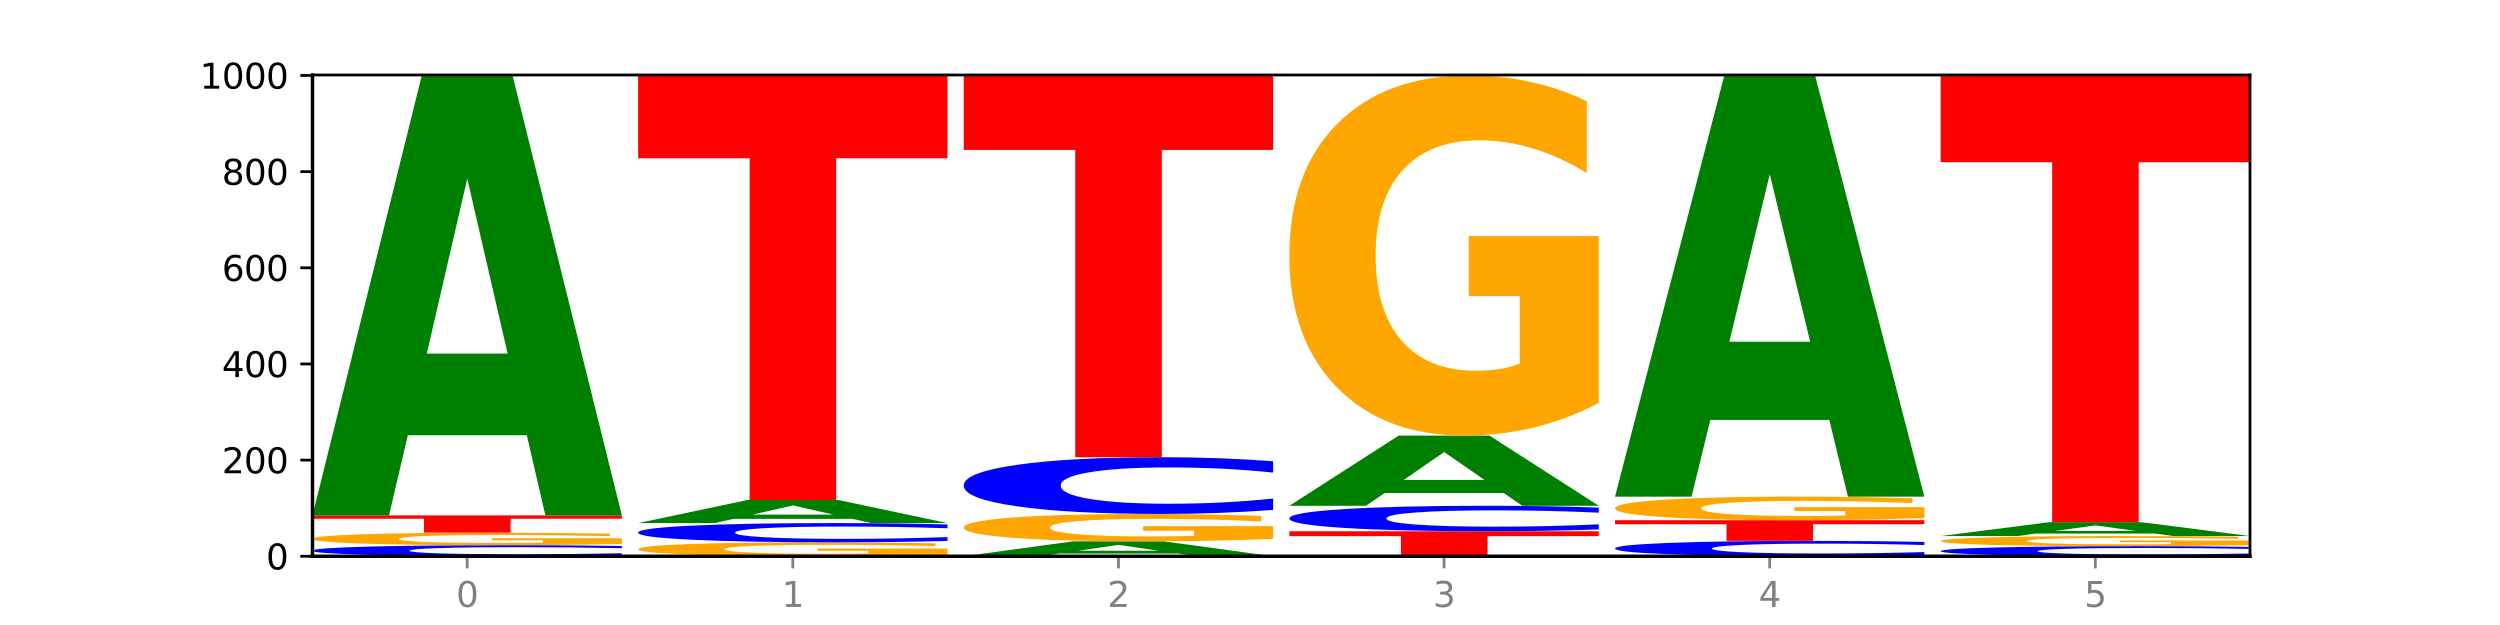 <?xml version="1.0" encoding="utf-8" standalone="no"?>
<!DOCTYPE svg PUBLIC "-//W3C//DTD SVG 1.1//EN"
  "http://www.w3.org/Graphics/SVG/1.1/DTD/svg11.dtd">
<svg xmlns:xlink="http://www.w3.org/1999/xlink" width="720pt" height="180pt" viewBox="0 0 720 180" xmlns="http://www.w3.org/2000/svg" version="1.1">
 <defs>
  <style type="text/css">*{stroke-linejoin: round; stroke-linecap: butt}</style>
 </defs>
 <g id="figure_1">
  <g id="patch_1">
   <path d="M 0 180 
L 720 180 
L 720 0 
L 0 0 
z
" style="fill: #ffffff"/>
  </g>
  <g id="axes_1">
   <g id="patch_2">
    <path d="M 90 160.2 
L 648 160.2 
L 648 21.6 
L 90 21.6 
z
" style="fill: #ffffff"/>
   </g>
   <g id="line2d_1">
    <path d="M 90 160.2 
L 648 160.2 
" clip-path="url(#p73a777f89c)" style="fill: none; stroke: #000000; stroke-width: 0.5; stroke-linecap: square"/>
   </g>
   <g id="patch_3">
    <path d="M 179.092 159.972 
Q 171.64 160.085 163.582 160.142 
Q 155.523 160.2 146.746 160.2 
Q 120.573 160.2 105.286 159.771 
Q 90 159.342 90 158.609 
Q 90 157.873 105.286 157.444 
Q 120.573 157.015 146.746 157.015 
Q 155.523 157.015 163.582 157.073 
Q 171.64 157.131 179.092 157.244 
L 179.092 157.878 
Q 171.573 157.728 164.277 157.659 
Q 156.982 157.589 148.924 157.589 
Q 134.468 157.589 126.185 157.861 
Q 117.924 158.132 117.924 158.609 
Q 117.924 159.084 126.185 159.355 
Q 134.468 159.626 148.924 159.626 
Q 156.982 159.626 164.277 159.557 
Q 171.573 159.486 179.092 159.336 
L 179.092 159.972 
z
" clip-path="url(#p73a777f89c)" style="fill: #0000ff"/>
   </g>
   <g id="patch_4">
    <path d="M 179.092 156.69 
Q 170.107 156.853 160.443 156.934 
Q 150.779 157.015 140.476 157.015 
Q 117.195 157.015 103.597 156.531 
Q 90 156.046 90 155.216 
Q 90 154.378 103.837 153.897 
Q 117.694 153.415 141.794 153.415 
Q 151.079 153.415 159.585 153.481 
Q 168.111 153.546 175.658 153.673 
L 175.658 154.391 
Q 167.871 154.227 160.164 154.146 
Q 152.457 154.064 144.709 154.064 
Q 130.373 154.064 122.606 154.363 
Q 114.839 154.661 114.839 155.216 
Q 114.839 155.767 122.326 156.067 
Q 129.814 156.367 143.591 156.367 
Q 147.345 156.367 150.56 156.35 
Q 153.774 156.332 156.33 156.295 
L 156.33 155.621 
L 141.654 155.621 
L 141.654 155.021 
L 179.092 155.021 
L 179.092 156.69 
z
" clip-path="url(#p73a777f89c)" style="fill: #ffa600"/>
   </g>
   <g id="patch_5">
    <path d="M 90 148.431 
L 179.092 148.431 
L 179.092 149.403 
L 147.04 149.403 
L 147.04 153.415 
L 122.115 153.415 
L 122.115 149.403 
L 90 149.403 
L 90 148.431 
z
" clip-path="url(#p73a777f89c)" style="fill: #ff0000"/>
   </g>
   <g id="patch_6">
    <path d="M 151.714 125.351 
L 117.451 125.351 
L 112.041 148.431 
L 90 148.431 
L 121.477 21.738 
L 147.616 21.738 
L 179.092 148.431 
L 157.07 148.431 
L 151.714 125.351 
z
M 122.916 101.838 
L 146.195 101.838 
L 134.574 51.443 
L 122.916 101.838 
z
" clip-path="url(#p73a777f89c)" style="fill: #008000"/>
   </g>
   <g id="patch_7">
    <path d="M 272.874 159.837 
Q 263.889 160.018 254.225 160.11 
Q 244.561 160.2 234.258 160.2 
Q 210.976 160.2 197.379 159.659 
Q 183.782 159.118 183.782 158.194 
Q 183.782 157.258 197.619 156.721 
Q 211.476 156.185 235.576 156.185 
Q 244.86 156.185 253.366 156.258 
Q 261.892 156.33 269.44 156.472 
L 269.44 157.273 
Q 261.653 157.09 253.945 156.999 
Q 246.238 156.908 238.491 156.908 
Q 224.155 156.908 216.388 157.241 
Q 208.62 157.574 208.62 158.194 
Q 208.62 158.807 216.108 159.142 
Q 223.596 159.477 237.373 159.477 
Q 241.127 159.477 244.341 159.458 
Q 247.556 159.438 250.112 159.396 
L 250.112 158.645 
L 235.436 158.645 
L 235.436 157.975 
L 272.874 157.975 
L 272.874 159.837 
z
" clip-path="url(#p73a777f89c)" style="fill: #ffa600"/>
   </g>
   <g id="patch_8">
    <path d="M 272.874 155.788 
Q 265.422 155.984 257.363 156.084 
Q 249.305 156.185 240.528 156.185 
Q 214.354 156.185 199.068 155.439 
Q 183.782 154.693 183.782 153.417 
Q 183.782 152.137 199.068 151.392 
Q 214.354 150.646 240.528 150.646 
Q 249.305 150.646 257.363 150.747 
Q 265.422 150.846 272.874 151.043 
L 272.874 152.147 
Q 265.354 151.886 258.059 151.765 
Q 250.764 151.644 242.705 151.644 
Q 228.249 151.644 219.966 152.116 
Q 211.706 152.588 211.706 153.417 
Q 211.706 154.243 219.966 154.716 
Q 228.249 155.187 242.705 155.187 
Q 250.764 155.187 258.059 155.066 
Q 265.354 154.943 272.874 154.682 
L 272.874 155.788 
z
" clip-path="url(#p73a777f89c)" style="fill: #0000ff"/>
   </g>
   <g id="patch_9">
    <path d="M 245.496 149.435 
L 211.232 149.435 
L 205.822 150.646 
L 183.782 150.646 
L 215.258 144 
L 241.397 144 
L 272.874 150.646 
L 250.851 150.646 
L 245.496 149.435 
z
M 216.697 148.202 
L 239.977 148.202 
L 228.355 145.558 
L 216.697 148.202 
z
" clip-path="url(#p73a777f89c)" style="fill: #008000"/>
   </g>
   <g id="patch_10">
    <path d="M 183.782 21.738 
L 272.874 21.738 
L 272.874 45.583 
L 240.821 45.583 
L 240.821 144 
L 215.896 144 
L 215.896 45.583 
L 183.782 45.583 
L 183.782 21.738 
z
" clip-path="url(#p73a777f89c)" style="fill: #ff0000"/>
   </g>
   <g id="patch_11">
    <path d="M 339.277 159.418 
L 305.014 159.418 
L 299.604 160.2 
L 277.563 160.2 
L 309.04 155.908 
L 335.179 155.908 
L 366.655 160.2 
L 344.633 160.2 
L 339.277 159.418 
z
M 310.479 158.621 
L 333.758 158.621 
L 322.137 156.914 
L 310.479 158.621 
z
" clip-path="url(#p73a777f89c)" style="fill: #008000"/>
   </g>
   <g id="patch_12">
    <path d="M 366.655 155.194 
Q 357.67 155.551 348.006 155.73 
Q 338.342 155.908 328.039 155.908 
Q 304.758 155.908 291.161 154.845 
Q 277.563 153.782 277.563 151.964 
Q 277.563 150.125 291.4 149.07 
Q 305.257 148.015 329.357 148.015 
Q 338.642 148.015 347.148 148.159 
Q 355.674 148.301 363.221 148.581 
L 363.221 150.154 
Q 355.434 149.794 347.727 149.616 
Q 340.02 149.437 332.272 149.437 
Q 317.936 149.437 310.169 150.092 
Q 302.402 150.746 302.402 151.964 
Q 302.402 153.17 309.889 153.829 
Q 317.377 154.486 331.154 154.486 
Q 334.908 154.486 338.123 154.449 
Q 341.337 154.409 343.893 154.328 
L 343.893 152.851 
L 329.217 152.851 
L 329.217 151.535 
L 366.655 151.535 
L 366.655 155.194 
z
" clip-path="url(#p73a777f89c)" style="fill: #ffa600"/>
   </g>
   <g id="patch_13">
    <path d="M 366.655 146.844 
Q 359.203 147.425 351.145 147.718 
Q 343.086 148.015 334.309 148.015 
Q 308.136 148.015 292.849 145.815 
Q 277.563 143.614 277.563 139.851 
Q 277.563 136.075 292.849 133.877 
Q 308.136 131.677 334.309 131.677 
Q 343.086 131.677 351.145 131.974 
Q 359.203 132.268 366.655 132.848 
L 366.655 136.105 
Q 359.136 135.335 351.84 134.978 
Q 344.545 134.62 336.487 134.62 
Q 322.031 134.62 313.748 136.014 
Q 305.487 137.404 305.487 139.851 
Q 305.487 142.288 313.748 143.682 
Q 322.031 145.072 336.487 145.072 
Q 344.545 145.072 351.84 144.715 
Q 359.136 144.353 366.655 143.584 
L 366.655 146.844 
z
" clip-path="url(#p73a777f89c)" style="fill: #0000ff"/>
   </g>
   <g id="patch_14">
    <path d="M 277.563 21.738 
L 366.655 21.738 
L 366.655 43.18 
L 334.603 43.18 
L 334.603 131.677 
L 309.678 131.677 
L 309.678 43.18 
L 277.563 43.18 
L 277.563 21.738 
z
" clip-path="url(#p73a777f89c)" style="fill: #ff0000"/>
   </g>
   <g id="patch_15">
    <path d="M 371.345 153 
L 460.437 153 
L 460.437 154.404 
L 428.384 154.404 
L 428.384 160.2 
L 403.459 160.2 
L 403.459 154.404 
L 371.345 154.404 
L 371.345 153 
z
" clip-path="url(#p73a777f89c)" style="fill: #ff0000"/>
   </g>
   <g id="patch_16">
    <path d="M 460.437 152.474 
Q 452.985 152.735 444.926 152.867 
Q 436.868 153 428.091 153 
Q 401.917 153 386.631 152.012 
Q 371.345 151.023 371.345 149.333 
Q 371.345 147.637 386.631 146.65 
Q 401.917 145.662 428.091 145.662 
Q 436.868 145.662 444.926 145.795 
Q 452.985 145.927 460.437 146.188 
L 460.437 147.65 
Q 452.917 147.305 445.622 147.144 
Q 438.327 146.983 430.268 146.983 
Q 415.812 146.983 407.529 147.609 
Q 399.269 148.234 399.269 149.333 
Q 399.269 150.428 407.529 151.054 
Q 415.812 151.678 430.268 151.678 
Q 438.327 151.678 445.622 151.517 
Q 452.917 151.355 460.437 151.01 
L 460.437 152.474 
z
" clip-path="url(#p73a777f89c)" style="fill: #0000ff"/>
   </g>
   <g id="patch_17">
    <path d="M 433.059 141.979 
L 398.795 141.979 
L 393.385 145.662 
L 371.345 145.662 
L 402.821 125.446 
L 428.96 125.446 
L 460.437 145.662 
L 438.414 145.662 
L 433.059 141.979 
z
M 404.26 138.227 
L 427.54 138.227 
L 415.918 130.186 
L 404.26 138.227 
z
" clip-path="url(#p73a777f89c)" style="fill: #008000"/>
   </g>
   <g id="patch_18">
    <path d="M 460.437 116.063 
Q 451.452 120.755 441.788 123.111 
Q 432.124 125.446 421.821 125.446 
Q 398.539 125.446 384.942 111.478 
Q 371.345 97.511 371.345 73.624 
Q 371.345 49.46 385.182 35.599 
Q 399.039 21.738 423.139 21.738 
Q 432.423 21.738 440.929 23.624 
Q 449.455 25.487 457.003 29.172 
L 457.003 49.845 
Q 449.216 45.111 441.508 42.776 
Q 433.801 40.419 426.054 40.419 
Q 411.718 40.419 403.951 49.031 
Q 396.183 57.622 396.183 73.624 
Q 396.183 89.477 403.671 98.132 
Q 411.159 106.765 424.936 106.765 
Q 428.69 106.765 431.904 106.273 
Q 435.119 105.759 437.675 104.687 
L 437.675 85.278 
L 422.999 85.278 
L 422.999 67.99 
L 460.437 67.99 
L 460.437 116.063 
z
" clip-path="url(#p73a777f89c)" style="fill: #ffa600"/>
   </g>
   <g id="patch_19">
    <path d="M 554.218 159.882 
Q 546.766 160.04 538.708 160.119 
Q 530.649 160.2 521.872 160.2 
Q 495.699 160.2 480.413 159.603 
Q 465.126 159.007 465.126 157.986 
Q 465.126 156.962 480.413 156.366 
Q 495.699 155.769 521.872 155.769 
Q 530.649 155.769 538.708 155.85 
Q 546.766 155.929 554.218 156.087 
L 554.218 156.97 
Q 546.699 156.761 539.403 156.664 
Q 532.108 156.567 524.05 156.567 
Q 509.594 156.567 501.311 156.945 
Q 493.05 157.322 493.05 157.986 
Q 493.05 158.647 501.311 159.025 
Q 509.594 159.402 524.05 159.402 
Q 532.108 159.402 539.403 159.305 
Q 546.699 159.207 554.218 158.998 
L 554.218 159.882 
z
" clip-path="url(#p73a777f89c)" style="fill: #0000ff"/>
   </g>
   <g id="patch_20">
    <path d="M 465.126 149.815 
L 554.218 149.815 
L 554.218 150.977 
L 522.166 150.977 
L 522.166 155.769 
L 497.241 155.769 
L 497.241 150.977 
L 465.126 150.977 
L 465.126 149.815 
z
" clip-path="url(#p73a777f89c)" style="fill: #ff0000"/>
   </g>
   <g id="patch_21">
    <path d="M 554.218 149.202 
Q 545.233 149.508 535.569 149.663 
Q 525.905 149.815 515.602 149.815 
Q 492.321 149.815 478.724 148.902 
Q 465.126 147.988 465.126 146.425 
Q 465.126 144.844 478.963 143.938 
Q 492.82 143.031 516.92 143.031 
Q 526.205 143.031 534.711 143.154 
Q 543.237 143.276 550.784 143.517 
L 550.784 144.87 
Q 542.997 144.56 535.29 144.407 
Q 527.583 144.253 519.835 144.253 
Q 505.499 144.253 497.732 144.816 
Q 489.965 145.378 489.965 146.425 
Q 489.965 147.462 497.453 148.028 
Q 504.94 148.593 518.717 148.593 
Q 522.471 148.593 525.686 148.561 
Q 528.9 148.527 531.456 148.457 
L 531.456 147.188 
L 516.78 147.188 
L 516.78 146.057 
L 554.218 146.057 
L 554.218 149.202 
z
" clip-path="url(#p73a777f89c)" style="fill: #ffa600"/>
   </g>
   <g id="patch_22">
    <path d="M 526.84 120.935 
L 492.577 120.935 
L 487.167 143.031 
L 465.126 143.031 
L 496.603 21.738 
L 522.742 21.738 
L 554.218 143.031 
L 532.196 143.031 
L 526.84 120.935 
z
M 498.042 98.423 
L 521.321 98.423 
L 509.7 50.177 
L 498.042 98.423 
z
" clip-path="url(#p73a777f89c)" style="fill: #008000"/>
   </g>
   <g id="patch_23">
    <path d="M 648 159.992 
Q 640.548 160.095 632.489 160.147 
Q 624.431 160.2 615.654 160.2 
Q 589.48 160.2 574.194 159.808 
Q 558.908 159.417 558.908 158.747 
Q 558.908 158.075 574.194 157.684 
Q 589.48 157.292 615.654 157.292 
Q 624.431 157.292 632.489 157.345 
Q 640.548 157.397 648 157.501 
L 648 158.08 
Q 640.48 157.943 633.185 157.88 
Q 625.89 157.816 617.831 157.816 
Q 603.375 157.816 595.092 158.064 
Q 586.832 158.312 586.832 158.747 
Q 586.832 159.181 595.092 159.429 
Q 603.375 159.676 617.831 159.676 
Q 625.89 159.676 633.185 159.613 
Q 640.48 159.548 648 159.411 
L 648 159.992 
z
" clip-path="url(#p73a777f89c)" style="fill: #0000ff"/>
   </g>
   <g id="patch_24">
    <path d="M 648 157.029 
Q 639.015 157.161 629.351 157.227 
Q 619.687 157.292 609.384 157.292 
Q 586.103 157.292 572.505 156.901 
Q 558.908 156.509 558.908 155.839 
Q 558.908 155.162 572.745 154.773 
Q 586.602 154.385 610.702 154.385 
Q 619.986 154.385 628.492 154.437 
Q 637.018 154.49 644.566 154.593 
L 644.566 155.173 
Q 636.779 155.04 629.071 154.974 
Q 621.364 154.908 613.617 154.908 
Q 599.281 154.908 591.514 155.15 
Q 583.746 155.391 583.746 155.839 
Q 583.746 156.284 591.234 156.526 
Q 598.722 156.769 612.499 156.769 
Q 616.253 156.769 619.467 156.755 
Q 622.682 156.74 625.238 156.71 
L 625.238 156.166 
L 610.562 156.166 
L 610.562 155.681 
L 648 155.681 
L 648 157.029 
z
" clip-path="url(#p73a777f89c)" style="fill: #ffa600"/>
   </g>
   <g id="patch_25">
    <path d="M 620.622 153.653 
L 586.358 153.653 
L 580.948 154.385 
L 558.908 154.385 
L 590.384 150.369 
L 616.523 150.369 
L 648 154.385 
L 625.977 154.385 
L 620.622 153.653 
z
M 591.823 152.908 
L 615.103 152.908 
L 603.481 151.311 
L 591.823 152.908 
z
" clip-path="url(#p73a777f89c)" style="fill: #008000"/>
   </g>
   <g id="patch_26">
    <path d="M 558.908 21.6 
L 648 21.6 
L 648 46.714 
L 615.947 46.714 
L 615.947 150.369 
L 591.022 150.369 
L 591.022 46.714 
L 558.908 46.714 
L 558.908 21.6 
z
" clip-path="url(#p73a777f89c)" style="fill: #ff0000"/>
   </g>
   <g id="matplotlib.axis_1">
    <g id="xtick_1">
     <g id="line2d_2">
      <defs>
       <path id="m6cbe86c27e" d="M 0 0 
L 0 3.5 
" style="stroke: #808080; stroke-width: 0.8"/>
      </defs>
      <g>
       <use xlink:href="#m6cbe86c27e" x="134.546" y="160.2" style="fill: #808080; stroke: #808080; stroke-width: 0.8"/>
      </g>
     </g>
     <g id="text_1">
      <!-- 0 -->
      <g style="fill: #808080" transform="translate(131.365 174.798) scale(0.1 -0.1)">
       <defs>
        <path id="DejaVuSans-30" d="M 2034 4250 
Q 1547 4250 1301 3770 
Q 1056 3291 1056 2328 
Q 1056 1369 1301 889 
Q 1547 409 2034 409 
Q 2525 409 2770 889 
Q 3016 1369 3016 2328 
Q 3016 3291 2770 3770 
Q 2525 4250 2034 4250 
z
M 2034 4750 
Q 2819 4750 3233 4129 
Q 3647 3509 3647 2328 
Q 3647 1150 3233 529 
Q 2819 -91 2034 -91 
Q 1250 -91 836 529 
Q 422 1150 422 2328 
Q 422 3509 836 4129 
Q 1250 4750 2034 4750 
z
" transform="scale(0.016)"/>
       </defs>
       <use xlink:href="#DejaVuSans-30"/>
      </g>
     </g>
    </g>
    <g id="xtick_2">
     <g id="line2d_3">
      <g>
       <use xlink:href="#m6cbe86c27e" x="228.328" y="160.2" style="fill: #808080; stroke: #808080; stroke-width: 0.8"/>
      </g>
     </g>
     <g id="text_2">
      <!-- 1 -->
      <g style="fill: #808080" transform="translate(225.146 174.798) scale(0.1 -0.1)">
       <defs>
        <path id="DejaVuSans-31" d="M 794 531 
L 1825 531 
L 1825 4091 
L 703 3866 
L 703 4441 
L 1819 4666 
L 2450 4666 
L 2450 531 
L 3481 531 
L 3481 0 
L 794 0 
L 794 531 
z
" transform="scale(0.016)"/>
       </defs>
       <use xlink:href="#DejaVuSans-31"/>
      </g>
     </g>
    </g>
    <g id="xtick_3">
     <g id="line2d_4">
      <g>
       <use xlink:href="#m6cbe86c27e" x="322.109" y="160.2" style="fill: #808080; stroke: #808080; stroke-width: 0.8"/>
      </g>
     </g>
     <g id="text_3">
      <!-- 2 -->
      <g style="fill: #808080" transform="translate(318.928 174.798) scale(0.1 -0.1)">
       <defs>
        <path id="DejaVuSans-32" d="M 1228 531 
L 3431 531 
L 3431 0 
L 469 0 
L 469 531 
Q 828 903 1448 1529 
Q 2069 2156 2228 2338 
Q 2531 2678 2651 2914 
Q 2772 3150 2772 3378 
Q 2772 3750 2511 3984 
Q 2250 4219 1831 4219 
Q 1534 4219 1204 4116 
Q 875 4013 500 3803 
L 500 4441 
Q 881 4594 1212 4672 
Q 1544 4750 1819 4750 
Q 2544 4750 2975 4387 
Q 3406 4025 3406 3419 
Q 3406 3131 3298 2873 
Q 3191 2616 2906 2266 
Q 2828 2175 2409 1742 
Q 1991 1309 1228 531 
z
" transform="scale(0.016)"/>
       </defs>
       <use xlink:href="#DejaVuSans-32"/>
      </g>
     </g>
    </g>
    <g id="xtick_4">
     <g id="line2d_5">
      <g>
       <use xlink:href="#m6cbe86c27e" x="415.891" y="160.2" style="fill: #808080; stroke: #808080; stroke-width: 0.8"/>
      </g>
     </g>
     <g id="text_4">
      <!-- 3 -->
      <g style="fill: #808080" transform="translate(412.71 174.798) scale(0.1 -0.1)">
       <defs>
        <path id="DejaVuSans-33" d="M 2597 2516 
Q 3050 2419 3304 2112 
Q 3559 1806 3559 1356 
Q 3559 666 3084 287 
Q 2609 -91 1734 -91 
Q 1441 -91 1130 -33 
Q 819 25 488 141 
L 488 750 
Q 750 597 1062 519 
Q 1375 441 1716 441 
Q 2309 441 2620 675 
Q 2931 909 2931 1356 
Q 2931 1769 2642 2001 
Q 2353 2234 1838 2234 
L 1294 2234 
L 1294 2753 
L 1863 2753 
Q 2328 2753 2575 2939 
Q 2822 3125 2822 3475 
Q 2822 3834 2567 4026 
Q 2313 4219 1838 4219 
Q 1578 4219 1281 4162 
Q 984 4106 628 3988 
L 628 4550 
Q 988 4650 1302 4700 
Q 1616 4750 1894 4750 
Q 2613 4750 3031 4423 
Q 3450 4097 3450 3541 
Q 3450 3153 3228 2886 
Q 3006 2619 2597 2516 
z
" transform="scale(0.016)"/>
       </defs>
       <use xlink:href="#DejaVuSans-33"/>
      </g>
     </g>
    </g>
    <g id="xtick_5">
     <g id="line2d_6">
      <g>
       <use xlink:href="#m6cbe86c27e" x="509.672" y="160.2" style="fill: #808080; stroke: #808080; stroke-width: 0.8"/>
      </g>
     </g>
     <g id="text_5">
      <!-- 4 -->
      <g style="fill: #808080" transform="translate(506.491 174.798) scale(0.1 -0.1)">
       <defs>
        <path id="DejaVuSans-34" d="M 2419 4116 
L 825 1625 
L 2419 1625 
L 2419 4116 
z
M 2253 4666 
L 3047 4666 
L 3047 1625 
L 3713 1625 
L 3713 1100 
L 3047 1100 
L 3047 0 
L 2419 0 
L 2419 1100 
L 313 1100 
L 313 1709 
L 2253 4666 
z
" transform="scale(0.016)"/>
       </defs>
       <use xlink:href="#DejaVuSans-34"/>
      </g>
     </g>
    </g>
    <g id="xtick_6">
     <g id="line2d_7">
      <g>
       <use xlink:href="#m6cbe86c27e" x="603.454" y="160.2" style="fill: #808080; stroke: #808080; stroke-width: 0.8"/>
      </g>
     </g>
     <g id="text_6">
      <!-- 5 -->
      <g style="fill: #808080" transform="translate(600.273 174.798) scale(0.1 -0.1)">
       <defs>
        <path id="DejaVuSans-35" d="M 691 4666 
L 3169 4666 
L 3169 4134 
L 1269 4134 
L 1269 2991 
Q 1406 3038 1543 3061 
Q 1681 3084 1819 3084 
Q 2600 3084 3056 2656 
Q 3513 2228 3513 1497 
Q 3513 744 3044 326 
Q 2575 -91 1722 -91 
Q 1428 -91 1123 -41 
Q 819 9 494 109 
L 494 744 
Q 775 591 1075 516 
Q 1375 441 1709 441 
Q 2250 441 2565 725 
Q 2881 1009 2881 1497 
Q 2881 1984 2565 2268 
Q 2250 2553 1709 2553 
Q 1456 2553 1204 2497 
Q 953 2441 691 2322 
L 691 4666 
z
" transform="scale(0.016)"/>
       </defs>
       <use xlink:href="#DejaVuSans-35"/>
      </g>
     </g>
    </g>
   </g>
   <g id="matplotlib.axis_2">
    <g id="ytick_1">
     <g id="line2d_8">
      <defs>
       <path id="m7d1ef0db67" d="M 0 0 
L -3.5 0 
" style="stroke: #000000; stroke-width: 0.8"/>
      </defs>
      <g>
       <use xlink:href="#m7d1ef0db67" x="90" y="160.2" style="stroke: #000000; stroke-width: 0.8"/>
      </g>
     </g>
     <g id="text_7">
      <!-- 0 -->
      <g transform="translate(76.638 163.999) scale(0.1 -0.1)">
       <use xlink:href="#DejaVuSans-30"/>
      </g>
     </g>
    </g>
    <g id="ytick_2">
     <g id="line2d_9">
      <g>
       <use xlink:href="#m7d1ef0db67" x="90" y="132.508" style="stroke: #000000; stroke-width: 0.8"/>
      </g>
     </g>
     <g id="text_8">
      <!-- 200 -->
      <g transform="translate(63.913 136.307) scale(0.1 -0.1)">
       <use xlink:href="#DejaVuSans-32"/>
       <use xlink:href="#DejaVuSans-30" x="63.623"/>
       <use xlink:href="#DejaVuSans-30" x="127.246"/>
      </g>
     </g>
    </g>
    <g id="ytick_3">
     <g id="line2d_10">
      <g>
       <use xlink:href="#m7d1ef0db67" x="90" y="104.815" style="stroke: #000000; stroke-width: 0.8"/>
      </g>
     </g>
     <g id="text_9">
      <!-- 400 -->
      <g transform="translate(63.913 108.615) scale(0.1 -0.1)">
       <use xlink:href="#DejaVuSans-34"/>
       <use xlink:href="#DejaVuSans-30" x="63.623"/>
       <use xlink:href="#DejaVuSans-30" x="127.246"/>
      </g>
     </g>
    </g>
    <g id="ytick_4">
     <g id="line2d_11">
      <g>
       <use xlink:href="#m7d1ef0db67" x="90" y="77.123" style="stroke: #000000; stroke-width: 0.8"/>
      </g>
     </g>
     <g id="text_10">
      <!-- 600 -->
      <g transform="translate(63.913 80.922) scale(0.1 -0.1)">
       <defs>
        <path id="DejaVuSans-36" d="M 2113 2584 
Q 1688 2584 1439 2293 
Q 1191 2003 1191 1497 
Q 1191 994 1439 701 
Q 1688 409 2113 409 
Q 2538 409 2786 701 
Q 3034 994 3034 1497 
Q 3034 2003 2786 2293 
Q 2538 2584 2113 2584 
z
M 3366 4563 
L 3366 3988 
Q 3128 4100 2886 4159 
Q 2644 4219 2406 4219 
Q 1781 4219 1451 3797 
Q 1122 3375 1075 2522 
Q 1259 2794 1537 2939 
Q 1816 3084 2150 3084 
Q 2853 3084 3261 2657 
Q 3669 2231 3669 1497 
Q 3669 778 3244 343 
Q 2819 -91 2113 -91 
Q 1303 -91 875 529 
Q 447 1150 447 2328 
Q 447 3434 972 4092 
Q 1497 4750 2381 4750 
Q 2619 4750 2861 4703 
Q 3103 4656 3366 4563 
z
" transform="scale(0.016)"/>
       </defs>
       <use xlink:href="#DejaVuSans-36"/>
       <use xlink:href="#DejaVuSans-30" x="63.623"/>
       <use xlink:href="#DejaVuSans-30" x="127.246"/>
      </g>
     </g>
    </g>
    <g id="ytick_5">
     <g id="line2d_12">
      <g>
       <use xlink:href="#m7d1ef0db67" x="90" y="49.431" style="stroke: #000000; stroke-width: 0.8"/>
      </g>
     </g>
     <g id="text_11">
      <!-- 800 -->
      <g transform="translate(63.913 53.23) scale(0.1 -0.1)">
       <defs>
        <path id="DejaVuSans-38" d="M 2034 2216 
Q 1584 2216 1326 1975 
Q 1069 1734 1069 1313 
Q 1069 891 1326 650 
Q 1584 409 2034 409 
Q 2484 409 2743 651 
Q 3003 894 3003 1313 
Q 3003 1734 2745 1975 
Q 2488 2216 2034 2216 
z
M 1403 2484 
Q 997 2584 770 2862 
Q 544 3141 544 3541 
Q 544 4100 942 4425 
Q 1341 4750 2034 4750 
Q 2731 4750 3128 4425 
Q 3525 4100 3525 3541 
Q 3525 3141 3298 2862 
Q 3072 2584 2669 2484 
Q 3125 2378 3379 2068 
Q 3634 1759 3634 1313 
Q 3634 634 3220 271 
Q 2806 -91 2034 -91 
Q 1263 -91 848 271 
Q 434 634 434 1313 
Q 434 1759 690 2068 
Q 947 2378 1403 2484 
z
M 1172 3481 
Q 1172 3119 1398 2916 
Q 1625 2713 2034 2713 
Q 2441 2713 2670 2916 
Q 2900 3119 2900 3481 
Q 2900 3844 2670 4047 
Q 2441 4250 2034 4250 
Q 1625 4250 1398 4047 
Q 1172 3844 1172 3481 
z
" transform="scale(0.016)"/>
       </defs>
       <use xlink:href="#DejaVuSans-38"/>
       <use xlink:href="#DejaVuSans-30" x="63.623"/>
       <use xlink:href="#DejaVuSans-30" x="127.246"/>
      </g>
     </g>
    </g>
    <g id="ytick_6">
     <g id="line2d_13">
      <g>
       <use xlink:href="#m7d1ef0db67" x="90" y="21.738" style="stroke: #000000; stroke-width: 0.8"/>
      </g>
     </g>
     <g id="text_12">
      <!-- 1000 -->
      <g transform="translate(57.55 25.538) scale(0.1 -0.1)">
       <use xlink:href="#DejaVuSans-31"/>
       <use xlink:href="#DejaVuSans-30" x="63.623"/>
       <use xlink:href="#DejaVuSans-30" x="127.246"/>
       <use xlink:href="#DejaVuSans-30" x="190.869"/>
      </g>
     </g>
    </g>
   </g>
   <g id="patch_27">
    <path d="M 90 160.2 
L 90 21.6 
" style="fill: none; stroke: #000000; stroke-linejoin: miter; stroke-linecap: square"/>
   </g>
   <g id="patch_28">
    <path d="M 648 160.2 
L 648 21.6 
" style="fill: none; stroke: #000000; stroke-width: 0.8; stroke-linejoin: miter; stroke-linecap: square"/>
   </g>
   <g id="patch_29">
    <path d="M 90 160.2 
L 648 160.2 
" style="fill: none; stroke: #000000; stroke-linejoin: miter; stroke-linecap: square"/>
   </g>
   <g id="patch_30">
    <path d="M 90 21.6 
L 648 21.6 
" style="fill: none; stroke: #000000; stroke-width: 0.8; stroke-linejoin: miter; stroke-linecap: square"/>
   </g>
  </g>
 </g>
 <defs>
  <clipPath id="p73a777f89c">
   <rect x="90" y="21.6" width="558" height="138.6"/>
  </clipPath>
 </defs>
</svg>
